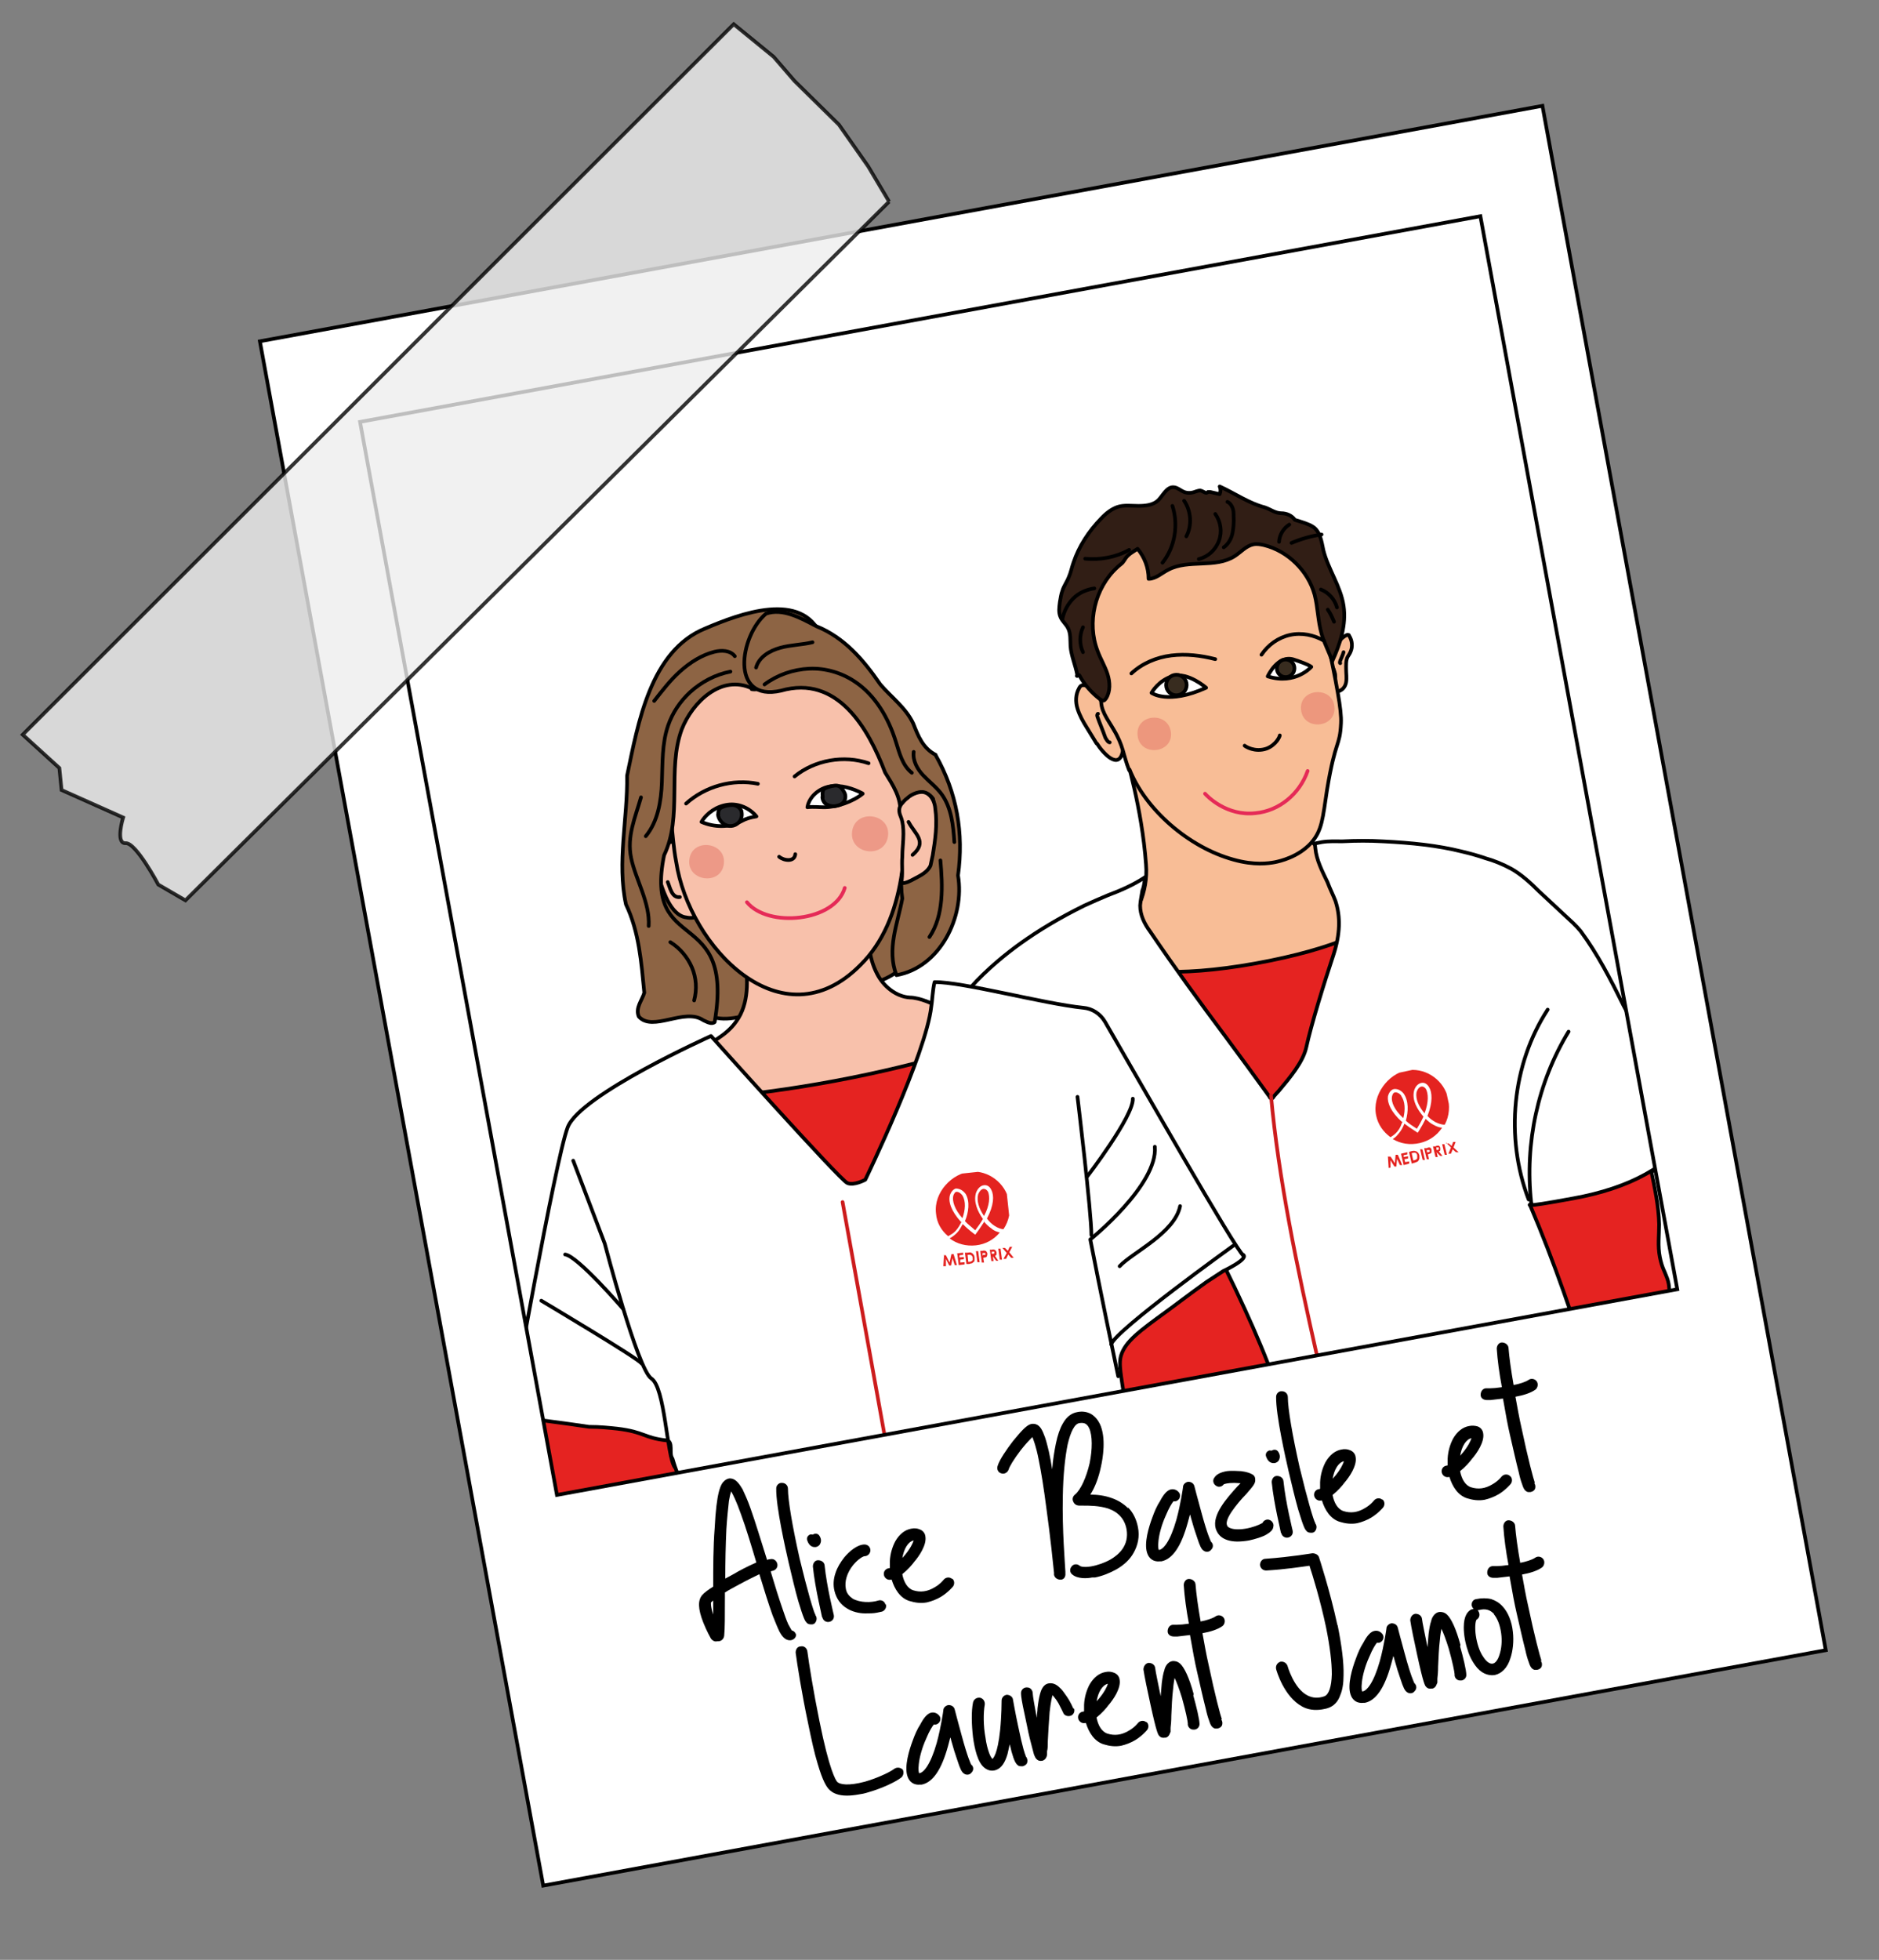 <?xml version="1.0" encoding="UTF-8"?>
<svg id="Calque_1" xmlns="http://www.w3.org/2000/svg" version="1.1" xmlns:xlink="http://www.w3.org/1999/xlink" viewBox="0 0 512.7 534.6">
  <rect x="0" y="0" width="512.7" height="534.6" fill="#808080" stroke="none"/>
  <!-- Generator: Adobe Illustrator 29.3.1, SVG Export Plug-In . SVG Version: 2.1.0 Build 151)  -->
  <defs>
    <style>
      .st0 {
        stroke: #e52a57;
      }

      .st0, .st1, .st2, .st3, .st4 {
        fill: none;
      }

      .st0, .st5, .st6, .st7, .st8, .st9, .st10, .st3, .st11, .st4, .st12, .st13 {
        stroke-linecap: round;
        stroke-linejoin: round;
      }

      .st1, .st5, .st6, .st7, .st8, .st9, .st10, .st14, .st3, .st11, .st12, .st13, .st15 {
        stroke: #000;
      }

      .st1, .st15 {
        stroke-miterlimit: 10;
      }

      .st16 {
        fill: #e27364;
        opacity: .5;
      }

      .st16, .st14, .st17 {
        isolation: isolate;
      }

      .st18 {
        clip-path: url(#clippath-4);
      }

      .st5 {
        fill: #382c1f;
      }

      .st6 {
        fill: #e52321;
      }

      .st7 {
        fill: #2a2a2d;
      }

      .st8 {
        fill: #e20d1b;
      }

      .st9 {
        fill: #8d6444;
      }

      .st10, .st15 {
        fill: #fff;
      }

      .st14 {
        fill: #ededed;
        opacity: .8;
        stroke-miterlimit: 10;
      }

      .st19 {
        clip-path: url(#clippath-1);
      }

      .st20 {
        clip-path: url(#clippath-3);
      }

      .st11 {
        fill: #f8c1ab;
      }

      .st4 {
        stroke: #cc1c1d;
      }

      .st12 {
        fill: #f8bd96;
      }

      .st21 {
        fill: #e42320;
      }

      .st13 {
        fill: #311e15;
      }

      .st22 {
        clip-path: url(#clippath-2);
      }

      .st23 {
        clip-path: url(#clippath);
      }
    </style>
    <clipPath id="clippath">
      <rect class="st2" x="122.6" y="84.5" width="310.8" height="297.6" transform="translate(-37.6 54.1) rotate(-10.4)"/>
    </clipPath>
    <clipPath id="clippath-1">
      <rect class="st2" x="375.8" y="291.9" width="20.2" height="26.3" transform="translate(-55.4 87.8) rotate(-12.1)"/>
    </clipPath>
    <clipPath id="clippath-2">
      <rect class="st2" x="375.8" y="291.9" width="20.2" height="26.3" transform="translate(-55.4 87.8) rotate(-12.1)"/>
    </clipPath>
    <clipPath id="clippath-3">
      <rect class="st2" x="255.5" y="319.6" width="20.2" height="26.3" transform="translate(-34.1 30.4) rotate(-6.1)"/>
    </clipPath>
    <clipPath id="clippath-4">
      <rect class="st2" x="255.5" y="319.6" width="20.2" height="26.3" transform="translate(-34.1 30.4) rotate(-6.1)"/>
    </clipPath>
  </defs>
  <g>
    <rect class="st15" x="106.7" y="57.4" width="355.8" height="428.3" transform="translate(-44.4 55.9) rotate(-10.4)"/>
    <g class="st23">
      <g>
        <path class="st9" d="M206.1,276.2c9.2-2.2,18.3-4.5,27.5-6.7,4.4-1.1,9-2.3,12.3-5.4,2.6-2.5,4.1-6,5.4-9.4,2.1-5.4,4-11,4.1-16.7.2-6.6-2-13.1-5.4-18.7-3.4-5.6-8-10.5-13.1-14.7-4.7-4-10-7.7-16.1-8.6-9.2-1.3-18.1,4.1-25,10.4-7.6,6.9-14,15.4-17.3,25.1-3.3,9.7-3.2,20.8,1.5,30,2.8,5.4,7,9.8,11.3,14,4.1,3.9,9.8,2.1,14.8.9Z"/>
        <g id="Paul">
          <g>
            <g>
              <path class="st12" d="M354,204.3s-1.3,19.1,4,25.3c5.2,6.2,24.8,9.8,24.8,9.8,0,0,6.6,12.5,1.5,21.7-5,9.2-43.7,44.9-57.4,26.2-13.7-18.6-28.5-25.4-28.5-25.4,0,0,15.6-10.7,14.3-26.1-1.1-15.4-5.6-30-5.6-30l46.9-1.6h0Z"/>
              <g>
                <path class="st6" d="M450.5,319.1c1,4.9,2.1,9.9,2.2,14.9,0,3-.4,5.9.2,8.9s1.3,3.8,2,5.8c.7,1.9.8,4.3,0,5.8-.3.6-.9,1.2-1.1,2.1-.6,2.2,1.2,4.3,2.7,6.1,2,2.4,3.5,5.6,3.2,8.7-.4,3-2.5,5.6-1.4,8.4.3,1.1,1.1,2.2.9,3-.3,1-1.2,1.1-1.8,1.5-1.2.8-1.6,2.8-1.5,4.7.3,1.9,1.1,3.4,1.9,5.2.2.5.6,1.3.5,2,0,1-.7,1.7-1.1,2.6-.9,1.5-1,3.4-1.1,5.3-.8,11.1-3,21.9-6.7,31.6-4.9-31.1-46.3-73.8-50.3-105.1-.5-4.3,17.9-4.4,18.9-8.3.6-2.3,7.8.6,9.1-1.2,5-7.5,12.5-7.5,24-1.7l-.4-.3h-.1s0,0,0,0Z"/>
                <path class="st8" d="M255.6,359.1c1.6,4.8,3.2,9.6,5.9,14,1.5,2.5,3.4,4.9,4.4,7.7.7,1.9.7,3.9,1.3,5.9.4,2,1.4,3.9,3,5,.6.4,1.5.6,1.9,1.2,1.6,1.4,1,4.3.8,6.6-.5,3-.1,6.7,1.7,9.2,1.9,2.3,4.9,3.6,5.5,6.6.2,1.1,0,2.4.9,3,.7.6,1.5.3,2.2.3,1.5,0,2.9,1.5,3.7,3.3.7,1.6.9,3.5,1,5.4l.4,2c.6.9,1.6,1.1,2.3,1.5,1.5.7,2.6,2.5,3.7,4,6.4,9.3,13.8,17.2,21.9,23.7-11.7-29.3,2-87.2-10.6-116-1.8-4.1-17.6,5.4-20.5,2.5-1.8-1.7-6.4,4.5-8.4,3.6-8-3.9-14.6,0-21.4,10.7h.7c0-.2,0-.1,0-.1h-.1Z"/>
                <path class="st6" d="M292,255.4s6,15.4,50.6,7.4c44.6-8.1,42.1-22.7,42.1-22.7l-32,92.3-60.6-76.9h0Z"/>
                <path class="st10" d="M390.2,527c-18,3.3-36.1,3.6-53.8,1.3-6.9-.9-14.7-2.6-19.5-8-1.8-4.9-3.3-10.2-4.7-15.7-5.3-21.7-6.9-44.1-8.3-66.1l-.3-4.6c-.8-12-1.6-23.6-3.2-35.5l-.5-3c-1.1-10.3-2.7-22-6.7-31.4,0-.1,0-.3-.4-.4h-.5c-1.7,1.4-4.2,2.4-7.6,3h0c-3.5.6-7.3.8-10.4.9-6.5.3-12.8-.5-18.8-2.1-.6-.2-1.2-.3-1.6-.7l-.3-1.5-1.2-15.9c-.4-4.6-.8-9.4-.8-14,0-8.2.9-16.6,1.7-23.3.4-3.5.7-6.9.9-10.4.2-4.2.7-8.7,1.2-12.8,2-12.6,15.3-23.9,23.1-29.5,4.9-3.5,10.5-6.9,17.4-10.3,2-.9,4.2-1.9,6.4-2.8,3.5-1.3,7.1-2.9,10.1-4.9-.1,1.2-.2,2.4-.7,3.6-.2,1.4-.5,2.6-.6,4.1,0,2.6,1.1,4.9,2.8,7.2,6.5,9.6,13.5,19.2,20.3,28.3,4,5.4,8.2,11.1,12.3,16.8,0,.1,0,.3.5.2h.3c.4-.7,1.1-1.3,1.6-1.9,3.2-3.8,6.6-7.9,7.5-11.8,1.4-6.4,4.9-17.7,7.4-25.2,1.9-5.8,2-10.5.6-14.8-.6-1.6-1.5-3.3-2.2-5.2-1.4-2.9-3-6-3.3-9.2-.2-1.3,0-1.4.3-1.4l1.5-.3c1.9-.3,3.7-.2,5.6-.2,3.9-.2,7.4-.2,11,0,7.9.4,14.9,1.1,21.7,2.8,2.1.5,4.3,1.1,6.3,1.8,2.2.6,4.7,1.6,7.1,2.9,2.8,1.6,5.3,3.9,7.5,6.1l7.2,6.7c1.4,1.3,2.9,2.6,4.2,4.2,4.6,6.2,8.2,13.2,11.7,20.3,1.4,2.5,2.5,5.1,3.9,7.5l1.4,2.7c4.2,8.2,8.7,16.5,13.2,24.6-5.8,8.9-16.7,15-32.3,17.8-15.6,2.9-11.3,1.5-11.3,1.5-.1,0-.5.5-.3.6,12.7,29.8,22.7,65.7,31.5,97.2l1.3,4.5c2.6,9.1,5,18.4,7.3,27.5,3,11.8,6.2,24.1,7,36.5-21.1,16.5-46.6,27.7-74.1,32.7h.3c0-.2-.7-.2-.7-.2Z"/>
                <path class="st3" d="M279.2,306.7c1.5,8.2,10,12.9,14.4,19.9,4.1,6.5,4.5,14.8,4.8,22.6"/>
                <path class="st3" d="M291.3,316.5c4.2,4.2,7.4,9.3,9.1,15.1,1.7,5.8,1.6,12.1-1.1,17.4"/>
                <path class="st3" d="M422.3,275.4c-9.7,14.9-11.7,34.8-5.2,51.8"/>
                <path class="st3" d="M428,281.4c-8.4,13.8-12,30.4-10.2,46.7"/>
                <path class="st4" d="M346.8,298.8c4.1,45.4,20.3,97.2,27.6,142.1,3.2,20.2,5.3,40.5,11.1,60,2.6,8.5,5.8,16.6,6.9,25.3"/>
              </g>
            </g>
            <g id="logo">
              <g class="st19">
                <g class="st22">
                  <g>
                    <path class="st21" d="M389.1,297.1c-.3-.5-.8-.8-1.3-.7s-1,.6-1.3,1.6c-.3,1.9.7,3.9,2.2,5.7,1.2-3.2,1-5.4.4-6.6"/>
                    <path class="st21" d="M382.4,298.9c-.6-.7-1.2-1-1.8-.9h0c-.4,0-.7.6-.8,1.2-.2,1.4.6,3.5,3.1,5.8.6-2.3.5-4.6-.6-6.1"/>
                    <g class="st17">
                      <g class="st17">
                        <g class="st17">
                          <path class="st21" d="M378.8,315.5h.6c0-.1,1.2,1.8,1.2,1.8l.2-2.3h.6c0-.1,1.2,2.8,1.2,2.8h-.6c0,.1-.8-1.7-.8-1.7l-.2,2.1h-.5c0,.1-1.1-1.7-1.1-1.7v2c.1,0-.5.1-.5.1l-.2-3.2Z"/>
                          <path class="st21" d="M382.3,314.7l1.7-.4v.6c.1,0-1,.2-1,.2v.5c.1,0,1.2-.2,1.2-.2v.6c.1,0-1,.2-1,.2l.2.8,1.1-.2v.6c.1,0-1.5.4-1.5.4l-.7-3Z"/>
                          <path class="st21" d="M384.5,314.2l.7-.2c.4-.1.8-.1,1,0,.2,0,.5.2.7.4.2.2.3.5.4.8,0,.2,0,.5,0,.7,0,.2-.1.4-.2.6-.1.2-.2.3-.4.4-.1,0-.4.2-.8.3l-.7.2-.7-3ZM385.2,314.6l.4,1.9h.3c.3-.1.5-.2.6-.3.1,0,.2-.2.2-.4,0-.2,0-.3,0-.6,0-.3-.2-.6-.4-.7-.2-.1-.5-.1-.8,0h-.2Z"/>
                          <path class="st21" d="M387.5,313.5h.6c0-.1.7,2.9.7,2.9h-.6c0,.1-.7-2.9-.7-2.9Z"/>
                          <path class="st21" d="M388.7,313.2h.6c.3-.2.6-.2.7-.2.2,0,.3.1.4.2.1.1.2.3.2.5,0,.2,0,.4,0,.6,0,.2-.2.3-.4.4-.1,0-.3.1-.6.2l.3,1.3h-.6c0,.1-.7-2.9-.7-2.9ZM389.5,314.3h.2c.1,0,.2-.1.3-.1,0,0,0,0,.1-.1,0,0,0-.1,0-.2,0-.1,0-.2-.2-.2,0,0-.2,0-.4,0h-.2s.1.7.1.7Z"/>
                          <path class="st21" d="M391.1,312.7h.6c.3-.2.6-.2.7-.2.2,0,.3.1.4.2.1.1.2.3.2.5,0,.2,0,.4,0,.5,0,.2-.2.3-.4.4l1,1.2h-.6c0,.1-1-1-1-1h0s.3,1.3.3,1.3h-.6c0,.1-.7-2.9-.7-2.9ZM392,313.7h.2c.2,0,.3-.1.4-.2,0,0,0-.2,0-.3,0,0,0-.1,0-.2,0,0,0,0-.2,0,0,0-.2,0-.3,0h-.2s.1.7.1.7Z"/>
                          <path class="st21" d="M393.5,312.1h.6c0-.1.7,2.9.7,2.9h-.6c0,.1-.7-2.9-.7-2.9Z"/>
                          <path class="st21" d="M394.5,311.9h.7c0-.1.9.7.9.7l.4-1.1h.7c0-.1-.6,1.5-.6,1.5l1.4,1.3h-.7c0,.1-.9-.8-.9-.8l-.5,1.2h-.7c0,.1.7-1.7.7-1.7l-1.3-1.3Z"/>
                        </g>
                      </g>
                    </g>
                    <path class="st21" d="M389,305.2c-.5,1-1.1,2.1-1.9,3.4l-.3.4-.4-.3c-1.3-.8-2.3-1.5-3.2-2.2-.4,1-.8,1.8-1.4,2.5-.6.8-1.2,1.4-1.8,1.7,2.2,1.3,4.7,1.7,7.4,1.1,2.6-.6,4.7-2.1,6.1-4.2-.7,0-1.5-.3-2.4-.8-.8-.4-1.5-1-2.2-1.7"/>
                    <path class="st21" d="M382.5,306c-3-2.7-4-5.2-3.8-6.9.2-.9.7-1.7,1.5-2,.9-.2,2,.2,2.8,1.2h0c1.4,2,1.3,4.9.6,7.4.8.8,1.8,1.4,3,2.2.7-1.1,1.3-2.2,1.8-3.3-1.7-2-3.1-4.4-2.6-6.9h0c.3-1.3,1.1-2.1,2-2.3s1.6.3,2.1,1.1c.9,1.4,1.1,4.1-.4,7.9.7.8,1.5,1.3,2.2,1.7,1,.5,1.9.7,2.5.7,1.3-2.4,1.5-5.2.7-8-1.5-4.7-6.4-7.7-11.2-6.8-4.8.9-9.4,6.6-8.2,12.3.5,2.5,2,4.5,3.9,5.9.5-.3,1.3-.8,2-1.7s.9-1.6,1.3-2.6"/>
                  </g>
                </g>
              </g>
            </g>
          </g>
        </g>
        <g>
          <path class="st6" d="M141.7,422.3c-5.1,33.4-8,.4-3.2,7.7,1.2,1.7,26.5-7.6,28.4-7.5.9,0,1.6-.3,2.5-.8,4.1-1.8,8-3.7,11.7-6.2.8-.5,1.5-1,1.8-1.8.4-.8,10.5-.8,10.4-1.7-1-8.4.5-9-6.1-14.3s11.8-65.3,7.9-65.1c-2.1,0-44,4.1-48.2,14.9l.3,5.3-5.9,33.5.6,35.9h-.1Z"/>
          <path class="st6" d="M319.5,317.7c16.4,29.4,33,64.7,31,73.2-.5,2-27.5,2.2-29.3,3-.9.3-1.6.3-2.6.1-4.5-.2-8.9-.8-13.1-1.7-.9-.2-1.8-.4-2.3-1-.7-.6-1-1.5-1.1-2.4-2.1-8.2-5.1-9.8-.8-17.1,1.5-2.8-41.7-51-37.9-52.1,2-.7,48.6-10.5,56.2-2h-.1s0,0,0,0Z"/>
          <g>
            <path class="st11" d="M195.1,319.2c1,.5,2.1,1,3.2,1.2,8,2.8,16.8,2.4,24.9.2,8.9-2.3,17.2-6.4,24.4-12.3,2.6-2.1,4.9-4.4,6.6-7.2,1.9-3.1,2.7-6.7,3.4-10.3,1-5.4,1.9-11.5-.9-16.3-.4-.6.9,1.1.1.7-1.8-1.4-6.1-3.1-8.5-3.1-3.8-.2-7.3-3.1-9-6.5-2.5-4.8-2.3-9.6-2.7-14.7-.6-4.9-1.3-9.5-1.7-14.3-5.8,5.8-13.4,9.6-21.4,10.3-2.6.1-9.5-.9-11.3,1.6s.8,9.9,1.1,12.8c.8,6,1.1,12.5-2.4,17.3-2.7,3.9-7.2,6-11.5,8.4s-8.2,5.7-9.1,10.4c-.3,2,0,4,.5,5.9,2,7.1,7.5,12.7,14.2,15.8h0q0,0,0,0h0Z"/>
            <path class="st6" d="M275.6,282.6c6,17.8,8.2,37.1,6.2,55.8-.4,4.2-1.3,8.5-3.7,12s-7,6.3-11.2,8.1c-14.9,6.5-31.3,9-47.6,8.6-9.1-.3-18.4-1.6-26.5-6-13.7-7.3-21.8-22.4-25.2-37.7-1.4-6.7-3.7-20.2,4.7-22.7,8.4-2.6,10.5-.3,14.7-.7,6.2-.3,12.2-.9,18.4-1.7,23.8-2.9,47.6-8.2,70.2-16h0v.2s0,0,0,0Z"/>
          </g>
          <g>
            <path class="st10" d="M339.1,342.2c2,1.1-5.3,4.5-5.3,4.5l-4.6,3c-4.9,3.5-8.5,6.3-11,8.1-7.3,5.3-11.1,8.1-12.3,11.9-.4,1.4-.5,2.7.3,7.7,1.6,11,3.3,17,3.3,17,5.9,19.3,12.4,42.8,12.5,43.2l4.1,1.9-1.1,6.8s16.2,41,14.9,42.7-.8,12.3.2,13.7c1.2,1.5-2.2,2.1-4.6,3.1s2.8-17.3-3.1-35c0,0,4.1,30.8,2.3,39-2,8.1-13.6,8.4-13.6,8.4l-48.3,6.4s-8.2-34.7-9.1-34.8c-.9-.2,3.4,33.3,3.4,33.3,0,0-31.3,25.5-65.7,17.1l-1.8-2.4s-5.9,2-6.3-8.6c0,0,3-4.6-.7-11.7-3.6-7.1-2.5-5-2.5-5,0,0-.9,12.9,1.2,14.6,2.1,2,4.2,11.9-3.5,1.5,0,0-1.9-24.9-.8-27.4.8-1.8-.7-9.5-1.8-19.5-1.1-10.1-2.6-18.9-3.8-25.7.4-.6,1-1.8,1.6-3,.2-.5.5-1.1.8-1.8,3.1-8,3.9-27.7,3.9-27.7.8-22.7-.7,0-.7-16.5.3-1-1.5-2.1-3.5-9.1-1.1-1.3.4-4.8-1.7-5-6.2-.7-5.9-2.3-13.4-3.2-2-.2-4.5-.5-7.7-.5-7.2-1.1-14.4-1.9-21.5-3,0,0,12.3-69.8,15.7-78.7,3.4-8.9,39.1-24.9,39.1-24.9,0,0,35.2,39.3,37.2,40.1,1.8.8,4.9-.9,4.9-.9,0,0,16.6-34.3,18-47.2.2-.9.4-4.8.9-6.7,7.6-.1,29.8,5.9,40.6,7,2.4.2,4.6,1.6,5.9,3.8,8,13.8,36,62.9,37.8,63.8h-.1Z"/>
            <path class="st3" d="M156.4,316.6l8.6,22.6s9,34.4,12.7,36.8c3.8,2.4,4.2,21,6.4,24.2"/>
            <path class="st3" d="M294,299.2s3.8,31.4,3.8,37.7"/>
            <path class="st3" d="M296.6,321s12.7-16.5,12.5-21.3"/>
            <path class="st3" d="M315.1,312.8c.9,10.4-17.6,25.3-17.6,25.3,0,0,3,15.6,7.6,37.3"/>
            <path class="st3" d="M305.5,345.4c3.4-3.7,15-9,16.5-16.4"/>
            <path class="st3" d="M336.5,339.8s-32.3,23.2-33.3,26.9"/>
            <path class="st3" d="M170,357s-12.4-14.4-15.8-14.8"/>
            <path class="st3" d="M147.7,354.8s26.9,16,27.3,17.1"/>
            <line class="st4" x1="229.9" y1="327.9" x2="259.9" y2="494.4"/>
          </g>
        </g>
        <g>
          <path class="st11" d="M186.9,250.2c-3.7-.8-5.7-6.4-6.7-9.5s-1.8-9.1,2.7-11c.2,0,.4-.2.7,0,.6.2.6.8.7,1.4.2.9.6,1.6,1.1,2.2,1.3,2.2,2.1,4.6,2.8,7,.5,2.1.8,4,1.6,5.9,1.5,2.9.7,4.8-2.8,4Z"/>
          <path class="st3" d="M185.5,244.7c-2.2.3-2.7-2.7-3.3-4.1"/>
          <path class="st11" d="M184.5,235.1c3.5,23.1,28.8,49.9,50.3,28.1,12.5-12.3,13.1-33.8,11.6-50.3-3.6-8.2-6.1-17.5-10.8-25.1-8.5-10.2-24.5-13.3-37.1-11.3-6.7,2.6-10.8,9.2-15.2,14.6-5.5,6-6.9,13.8-3.2,21.2,3.6,7.2,2.9,15.1,4.4,22.8Z"/>
          <path class="st9" d="M205.2,187.8c-8.3-4-16.3,3.7-19.2,11.2-4,11,.3,23.7-4.8,34.3-5.6,27.6,19.3,13.4,13.8,45.5-.8.7-2,0-3.1-.5-5.1-3.5-13.8,3.3-17.6-1-1-2.4.9-4.4,1.5-6.5-.8-8.2-1.4-16.6-5-24.1-2.5-11.5.5-23.5.3-35.1,3-14.2,6.3-34.1,21.4-40.2,9.4-4,26.4-10.4,31.6,2.1-1.5,3.7-7.5,3.6-10.1,6.7-2.7,2.2-4.4,8.6-8.9,7.8Z"/>
          <path class="st9" d="M255.3,206c5.8,10.2,7.7,21.3,6.1,32.8,1.9,11.3-4.9,25.1-16.8,27.2-2.7-7.1.3-13.9,1.6-20.9-.6-4.2-.5-10.4,2.9-11.3,4-2.2,6.5-11.7,5.5-15.9-2.8-4.1-8.8-.2-9,3.9.4-4.1-2-7.7-4.1-11.1-4.6-12.1-13-26.7-28.4-22.3-14,3.2-11.3-14.9-4.1-21,4.6-1.6,9.5,1.2,13.7,3.4,7.7,3.1,12.9,9.2,17.5,15.9,3.1,3.6,7,6.4,9,10.7,1.3,3.3,2.6,6.7,6.1,8.5Z"/>
          <path class="st11" d="M245.9,219.4c.5-.6,1.1-1.3,1.7-1.7.6-.6,1.5-1.1,2.4-1.4.9-.3,1.9-.4,2.7,0,1.6.7,2.4,2.7,2.5,4.3.6,4.2,0,8.5-.7,12.7-.2,1-.4,1.9-.6,2.8-.8,1.8-2.7,2.7-4.4,3.6-1.1.6-2.4,1.3-3.6,1.2.5-2.4.1-4.8.3-7.2,0-2,.3-4.2.3-6.2,0-1.5-.1-3-.6-4.4-.5-1.2-.9-2.4,0-3.7Z"/>
          <path class="st11" d="M247.9,224.2c1.7,3.3,5.3,5.4,1.1,9"/>
          <path class="st3" d="M256.6,234.7c.6,6.8,1,15-3,20.9"/>
          <path class="st0" d="M203.8,246.1c5.8,7.1,24,5.3,26.7-3.9"/>
          <path class="st3" d="M212.6,233.7c1.3,1.1,4.2,1.5,4.4-.7"/>
          <path class="st2" d="M180.4,208.2c.2,14.9,3.5,30.3,9.6,43.9,50.7,53.1,74.4-25.5,41.7-64.9-18.1-10.8-50-3.7-51.3,21Z"/>
          <path class="st16" d="M188.1,234.4c-.8,6,8.6,7.3,9.4,1.3s-8.6-7.3-9.4-1.3Z"/>
          <path class="st16" d="M232.5,226.8c-.8,6.3,8.9,7.6,9.8,1.3.8-6.3-8.9-7.6-9.8-1.3Z"/>
          <path class="st10" d="M235.3,216.4c-2.7-1.4-5.8-2.3-8.7-1.9s-5.8,2.7-6.3,5.7c1.6-.2,3.1,0,4.6,0,3.4,0,7.8-1.5,10.5-3.7h0Z"/>
          <path class="st10" d="M191.4,224.2c1.5-2.5,4.2-4.3,7.2-4.7s6,1,7.8,3.2c-1.8.3-2.8.6-4.1,1.3-3.2,1.8-7.5,1.7-10.9.2Z"/>
          <path class="st7" d="M224.4,217.4c0,.7.4,1.6,1.1,2,.7.4,1.6.6,2.3.5s1.6-.3,2.2-.9c.7-.7.9-1.9.4-2.8s-1.1-1.8-2-1.9c-.9-.1-2.3.3-3.2.7s-.8,1.6-.7,2.5h-.1Z"/>
          <path class="st7" d="M195.9,222.2c.2,1.5,1.4,2.9,3,3.1s3.1-.9,3.4-2.3c.2-.6.1-1.3,0-1.8-.4-.9-1.4-1.6-2.5-1.6-1,0-1.9.2-2.8.6s-1.1,1.2-1,2Z"/>
          <path class="st3" d="M216.8,211.8c5.5-4.5,13.5-5.9,20.2-3.6"/>
          <path class="st3" d="M206.8,213.8c-6.9-1.4-14.4.7-19.6,5.4"/>
          <path class="st3" d="M208.6,186.7c3.5-2.6,7.8-4.1,12.2-4.3s8.8,1.1,12.4,3.5c5.6,3.7,9.2,9.9,11.2,16.3,1,3.1,1.8,6.6,4.4,8.6"/>
          <path class="st3" d="M206.3,182.1c.8-2.9,3.7-4.6,6.6-5.4s5.9-.8,8.8-1.5"/>
          <path class="st3" d="M182.9,257c2.6,1.6,4.7,4.1,5.9,6.9s1.4,6,.6,9"/>
          <path class="st3" d="M199.3,183.2c-4.1.8-7.9,2.8-11,5.6-2.7,2.5-4.8,5.6-6,9.1-1.7,4.9-1.5,10.3-1.7,15.5s-1.1,10.7-4.4,14.7"/>
          <path class="st3" d="M200.5,179c-1.2-1.6-3.6-1.7-5.6-1.2-3.5.9-6.6,2.9-9.3,5.3s-4.9,5.3-7.1,8.1"/>
          <path class="st3" d="M174.9,217.5c-1.6,5.6-3.9,10.6-2.7,16.5s5.2,12.2,4.8,18.6"/>
          <path class="st3" d="M249.3,205.1c-.3,2.4,1,4.7,2.6,6.4s3.6,3.2,5,5.1c2.7,3.7,3.2,8.5,3.5,13.1"/>
        </g>
        <g>
          <g>
            <path class="st12" d="M365.6,174.7c.5-.6,1.1-1.1,1.9-1.5.1,0,.2-.1.4,0,.1,0,.2,0,.2.2.9,1.3,1,3.1.4,4.4-.2.5-.5.9-.8,1.4-.5,1-.4,2.3-.4,3.4,0,1.1.2,2.3,0,3.5s-1,2.2-2.2,2.5c-1.1-1.1-.6-3.1-.8-4.7-.2-1-.6-1.9-1.1-2.7"/>
            <path class="st12" d="M299.2,202.8c-.9-1.5-1.8-2.9-2.7-4.4-1-1.6-1.9-3.2-2.5-5.1-.6-1.9-.5-3.9.4-5.5.2-.4.4-.7.7-.8.7-.3,1.5.1,2.1.5.8.5,1.8,1.1,2.3,1.8s.8,1.6,1.2,2.5c1.6,3.9,6.7,8.3,5.7,12.9-1,5.8-5.6.5-7.1-1.9Z"/>
            <path class="st12" d="M308.2,209.9c4.3,10.8,16,21.2,28.4,24.6,5.7,1.6,9.5,1,11.2.7,1.5-.3,6.3-1.4,9.8-5.1,3.2-3.5,3.3-6.9,4.5-14.7,2.3-13.9,3.5-11.6,3.8-18.1.2-3.7-1.2-10.6-4.1-24.6-1.2-5.6-2.1-9.8-4.4-15.1-2.2-5.3-3.7-8.5-7-10.9-1.7-1.2-3.4-1.9-15-2.7-14.5-1.2-18.7-.5-20.7-.3-5.4.8-8.2,1.3-11.2,3.3-6.1,4.1-7.7,11-8.4,14.6-1,4.3-2,9,.1,13.6,2.4,5.1,7.3,7.2,6.7,11.3-.2,1.7-1.1,1.8-1.4,3.8-.4,3.4,1.7,5.8,3.3,8.6,2.8,4.6,2.6,6.9,4.3,11.2Z"/>
            <path class="st3" d="M339.6,203.4c.2.2,2.8,1.9,6,.8,2.6-1,3.6-3.3,3.6-3.6"/>
            <path class="st0" d="M328.8,216.5c.6.7,5.9,6.2,13.8,5.3,6.4-.6,12-5.2,14.2-11.5"/>
            <path class="st13" d="M294.5,184.2c1.4,2.6,3.4,4.8,5.6,6.5.4.2.7.5,1,.4.3,0,.5-.4.7-.6,1.2-1.9,1.1-4.4.4-6.6s-1.9-4.1-2.7-6.3c-3-7.7-.8-17.2,5.3-22.8.5-.5,1.1-.9,1.5-1.3.3-.4.6-.8.9-1.3.8-1.1,2-1.7,3.2-2.5,1.9,2.3,3,5.1,3,8.2,2,0,3.6-1.6,5.4-2.5,5.5-2.9,12.8-.3,18.1-3.7,1.7-1.1,3.1-2.8,5.1-3.2,1-.2,2,0,2.9.2,6.5,1.6,12,7,13.8,13.5.9,3.5.9,7.2,1.9,10.7.7,2.5,2.1,5,2.9,7.5,2.2-4.8,3.9-10,3.1-15.2-.8-5.3-4.2-9.9-5.5-15.1-.5-2.3-.8-4.9-2.7-6.3-.7-.5-1.5-.8-2.3-1.1-.9-.3-1.8-.6-2.8-.9-.8-1.2-2.3-1.8-3.7-1.8-1.6,0-3-1.1-4.5-1.6-4.3-1.1-8.1-3.8-12.3-5.7.3.7.3,1.4,0,2.1-.9-.2-1.7-.4-2.6-.6-.1,0-.3,0-.6,0-.1.1-.2.2-.3.2-.1.1-.3,0-.4,0-.5-.2-.9-.5-1.4-.6-.5,0-.9.2-1.3.3-1,.4-2.1.5-3.1.1s-1.9-1.3-3-1.3c-1.8,0-2.8,2.3-4.1,3.6-1.4,1.3-3.5,1.5-5.4,1.5-1.9,0-3.9-.3-5.7.3-1.7.6-3.2,1.8-4.5,3.2-3.3,3.4-6,7.5-7.5,12-.5,1.4-.7,2.7-1.3,4-.5,1.3-1.3,2.3-1.7,3.6-.4,1-.5,2.1-.7,3.1-.2,1.5-.4,2.9.2,4.2.5,1.1,1.5,1.9,2,2.9.8,1.5.6,3.3.7,5,.2,2.6,1.3,5,1.8,7.6,0,.1,0,.3,0,.5-.3,0,.3-.4.4-.3Z"/>
            <path class="st3" d="M365.7,180.9c-.2,0-.1-.4,0-.7.3-.8.7-1.5.9-2.3"/>
            <path class="st3" d="M299.6,194.7c-.2,0-.3.5-.2.7.7,2,1.5,3.8,2.2,5.8.3.5.7,1.3,1.2,1.3"/>
            <path class="st16" d="M310.4,200.6c.6,5.9,9.7,5,9.1-.8-.7-5.9-9.7-5.1-9.1.8Z"/>
            <path class="st16" d="M355,193.6c.6,5.9,9.7,5,9.1-.8-.5-5.8-9.7-5.1-9.1.8Z"/>
            <path class="st3" d="M317.2,153.5c3.4-4.3,4.4-10.3,2.7-15.5"/>
            <path class="st3" d="M323.1,136.6c1.9,2.8,2.2,6.7.6,9.7"/>
            <path class="st3" d="M327.1,152.5c2.5-.6,4.6-2.5,5.5-5,.9-2.4.5-5.2-1-7.3"/>
            <path class="st3" d="M349,147.8c.1-1.9,1.2-3.7,2.8-4.7"/>
            <path class="st3" d="M352.4,148.1c2.6-1.1,5.4-1.9,8.2-2.3"/>
            <path class="st3" d="M308.1,150c-3.6,2-7.9,2.8-12,2.4"/>
            <path class="st3" d="M298.6,160.5c-2.1.3-4.2,1.2-5.7,2.7s-2.6,3.5-3,5.6"/>
            <path class="st3" d="M295.5,171.1c-1,2.1-1,4.7,0,6.8"/>
            <path class="st3" d="M333.9,149.3c1.3-.9,2.1-2.4,2.4-3.9s.4-3.1.3-4.7c0-.7,0-1.5-.3-2.2s-.7-1.3-1.4-1.6"/>
            <path class="st3" d="M360.4,160.8c2.1.8,3.8,2.7,4.4,4.9"/>
            <path class="st3" d="M362.3,166.3c.7,1,1.2,2.1,1.7,3.3"/>
          </g>
          <path class="st10" d="M329.1,187.6s-4.9-4.3-9-3.2c-4,1.1-5.9,4.6-5.9,4.6,0,0,4.5,3.3,14.9-1.4Z"/>
          <path class="st10" d="M345.9,184.5s2.7-6,7.1-4.6c4.3,1.4,4.8,2,4.8,2,0,0-4.3,5-11.9,2.6Z"/>
          <circle class="st5" cx="350.8" cy="182.3" r="2.4"/>
          <circle class="st5" cx="320.9" cy="187.1" r="2.8" transform="translate(-32.2 71.8) rotate(-12.2)"/>
          <path class="st3" d="M344.2,178.6c1.8-2.7,4.6-4.7,7.8-5.4s6.5,0,9.3,1.6"/>
          <path class="st3" d="M331.6,179.8c-3.9-1-8-1.5-12-1s-7.9,2.1-10.9,4.9"/>
        </g>
        <g id="logo1" data-name="logo">
          <g class="st20">
            <g class="st18">
              <g>
                <path class="st21" d="M269.6,325.1c-.3-.5-.7-.8-1.2-.8s-1.1.5-1.5,1.5c-.5,1.8.3,4,1.6,5.9,1.6-3,1.6-5.3,1.1-6.6"/>
                <path class="st21" d="M262.7,326.2c-.5-.7-1.1-1.1-1.7-1.1h0c-.4,0-.7.5-.9,1.1-.3,1.4.3,3.6,2.5,6.1.8-2.2,1-4.6,0-6.2"/>
                <g class="st17">
                  <g class="st17">
                    <g class="st17">
                      <path class="st21" d="M257.5,342.4h.6c0,0,1,2,1,2l.5-2.3h.6c0,0,.9,3,.9,3h-.6c0,0-.6-1.9-.6-1.9l-.4,2h-.5c0,0-.9-1.8-.9-1.8v2c-.1,0-.7,0-.7,0l.2-3.2Z"/>
                      <path class="st21" d="M261.1,341.9l1.7-.2v.6c0,0-1,.1-1,.1v.6c0,0,1.2-.1,1.2-.1v.6c0,0-1,.1-1,.1v.8c0,0,1.2-.1,1.2-.1v.6c0,0-1.6.2-1.6.2l-.4-3.1Z"/>
                      <path class="st21" d="M263.3,341.7h.7c.5-.1.8-.1,1,0s.4.2.6.5c.2.2.3.5.3.9,0,.2,0,.5,0,.7,0,.2-.1.4-.3.5s-.3.3-.4.3c-.2,0-.4.1-.8.2h-.7c0,0-.4-3-.4-3ZM264,342.2l.2,2h.3c.3,0,.5-.1.6-.2.1,0,.2-.2.3-.3,0-.2,0-.3,0-.6,0-.3-.2-.6-.4-.7-.2-.1-.5-.2-.8-.1h-.2Z"/>
                      <path class="st21" d="M266.3,341.3h.6c0,0,.4,3,.4,3h-.6c0,0-.4-3-.4-3Z"/>
                      <path class="st21" d="M267.5,341.2h.6c.3-.1.6-.1.7,0,.2,0,.3.1.4.3.1.1.2.3.2.5,0,.2,0,.4-.1.6,0,.2-.2.3-.4.4-.1,0-.3,0-.6.1l.2,1.3h-.6c0,0-.4-3-.4-3ZM268.3,342.3h.2c.1,0,.2,0,.3,0,0,0,0,0,.1-.1,0,0,0-.1,0-.2,0-.1,0-.2-.2-.2,0,0-.2,0-.4,0h-.2s0,.7,0,.7Z"/>
                      <path class="st21" d="M270,340.9h.6c.3-.1.6-.1.7,0,.2,0,.3.1.4.3.1.1.2.3.2.5,0,.2,0,.4,0,.5,0,.1-.2.3-.4.4l.9,1.3h-.6c0,0-.9-1.2-.9-1.2h0s.2,1.3.2,1.3h-.6c0,0-.4-3-.4-3ZM270.7,342h.2c.2,0,.3,0,.4-.1,0,0,0-.1,0-.3,0,0,0-.1,0-.2,0,0,0,0-.2,0,0,0-.2,0-.3,0h-.2s0,.7,0,.7Z"/>
                      <path class="st21" d="M272.4,340.6h.6c0,0,.4,3,.4,3h-.6c0,0-.4-3-.4-3Z"/>
                      <path class="st21" d="M273.5,340.4h.7c0,0,.8.8.8.8l.5-1.1h.7c0,0-.8,1.5-.8,1.5l1.2,1.5h-.7c0,0-.8-.9-.8-.9l-.6,1.2h-.7c0,0,.9-1.6.9-1.6l-1.2-1.4Z"/>
                    </g>
                  </g>
                </g>
                <path class="st21" d="M268.6,333.2c-.6.9-1.3,2-2.2,3.2l-.3.4-.4-.3c-1.2-.9-2.1-1.7-3-2.6-.5.9-1,1.8-1.6,2.4-.7.7-1.4,1.2-2,1.5,2,1.5,4.5,2.2,7.2,1.9,2.7-.3,4.9-1.6,6.5-3.5-.7-.2-1.5-.4-2.3-1.1-.7-.5-1.4-1.1-2.1-2"/>
                <path class="st21" d="M262.2,333.3c-2.7-3-3.5-5.5-3-7.3.3-.9.9-1.6,1.6-1.8.9,0,1.9.4,2.7,1.5h0c1.2,2.1.8,5-.2,7.4.7.8,1.7,1.5,2.8,2.5.8-1.1,1.5-2,2.1-3.1-1.5-2.1-2.6-4.7-1.9-7.1h0c.5-1.3,1.3-2,2.2-2.1s1.6.4,2,1.3c.8,1.5.7,4.2-1.2,7.8.6.8,1.3,1.5,2.1,2,.9.6,1.9.9,2.4.9,1.5-2.2,2.1-5,1.5-7.8-1-4.8-5.6-8.3-10.5-7.9-4.9.4-10.1,5.6-9.4,11.4.2,2.6,1.5,4.7,3.3,6.2.5-.3,1.4-.7,2.1-1.5s1.1-1.5,1.6-2.5"/>
              </g>
            </g>
          </g>
        </g>
      </g>
    </g>
    <rect class="st1" x="122.6" y="84.5" width="310.8" height="297.6" transform="translate(-37.6 54.1) rotate(-10.4)"/>
  </g>
  <path class="st14" d="M242.6,55L50.6,245.6l-7.4-4.3s-6.1-11.5-8.9-11.3c-2.9.2-.7-7-.7-7l-16.8-7.5-.6-6-10-9.1L200.2,6.6l10.9,8.9,5.7,6.6,12.1,11.9,8,11.4,5.7,9.6Z"/>
  <g>
    <path d="M217.2,445.5c.2.9-.4,1.7-1.3,1.9-1.8.3-2.8-1.6-3.2-2.3-.5-1-1.1-2.5-1.9-4.5-1.1-3.1-2.3-6.9-3.6-11.2-1.6.8-3.5,1.7-5.5,2.8-1.5.8-2.8,1.5-3.9,2.2v1.5c0,4.8,0,8.5-.2,10.3-.1.9-.8,1.5-1.6,1.5h-.3c-.7.2-1.3-.2-1.7-.7,0,0-1.2-2.1-2.1-4.4-1.5-3.8-1.5-6.1-.3-7.5.5-.6,1.7-1.5,3-2.3,0-5.1,0-10.9.4-15.9.5-9.9,1.6-12.1,2.7-13,.6-.5,1.2-.7,1.8-.6,1.4.2,2.3,1.6,3.1,2.9.6,1.3,1.4,3,2.2,5.3,1.4,3.9,2.9,9,4.5,14,.3-.1.6-.2.9-.2.9-.2,1.7.4,1.9,1.3.2.9-.4,1.7-1.3,1.9-.1,0-.3,0-.5.2,1.1,3.7,2.2,7.2,3.2,10.1.6,1.8,1.1,3.2,1.6,4.3l.9,1.6c.6.2,1.1.6,1.2,1.3ZM194.7,436.5l-.7.6c0,0-.2.9.6,3.3v-3.9ZM206.4,426.3c-1.4-4.7-2.8-9.4-4.2-13.2-1.3-3.7-2.2-5.4-2.7-6.3-.2.6-.4,1.4-.6,2.6-.2,1.9-.5,4.5-.7,7.7-.2,4.2-.3,9-.3,13.5l2.4-1.3c1.3-.8,3.8-2.1,6.1-3.1Z"/>
    <path d="M222.5,440.6c.5.6.4,1.6-.2,2.2-.2.2-.5.3-.8.3-.5,0-1.1,0-1.5-.6-.3-.3-.7-.8-2.2-5.8-.8-2.8-1.7-6.6-2.6-10.4-.8-3.5-3.5-15.3-3.4-20.3,0-.8.7-1.6,1.6-1.5.9,0,1.6.7,1.6,1.6,0,3.1,1.2,10.2,3.2,19.1,2.1,8.7,3.8,14.5,4.3,15.3Z"/>
    <path d="M220.3,420.3c-.3-.7,0-1.4.7-1.7.2-.1.5,0,.8,0,.6-.4,1.3-.3,1.7.2.5.7.7,1.5.3,2.3-.2.5-.7.8-1.2.9-.1,0-.3,0-.4,0-.5,0-1.4-.3-1.9-1.7ZM224.3,441.1c0-.3-1.9-7.8-2.5-13.8,0-.8.5-1.7,1.4-1.7.9,0,1.7.5,1.8,1.4.6,5.9,2.5,13.4,2.5,13.5.2.9-.3,1.7-1.2,1.9h0c-.8.2-1.7-.3-1.9-1.2Z"/>
    <path d="M241.7,437.6c.3.8-.2,1.7-1,2-.4.1-.9.2-1.4.3-1,.2-2,.2-3.2.2-1.8,0-3.6-.5-4.9-1.3-1.9-1.1-3-2.8-3.5-4.8-.4-1.6-.3-3.3.3-5,.5-1.5,1.3-2.8,2.3-4.1,1.4-1.7,3.6-3.6,5.6-3.6.9,0,1.6.7,1.6,1.6,0,.8-.7,1.6-1.6,1.6-.3,0-1.6.6-3.1,2.4-1.7,2.1-2.4,4.5-2,6.5.2,1.2.9,2,1.9,2.7,2,1.1,5,1.1,6.9.5.9-.3,1.8.2,2,1.1Z"/>
    <path d="M259.8,430.6c.7.5.7,1.6.2,2.2,0,0-1.3,1.6-3.3,2.8-1.2.7-2.5,1.2-3.8,1.5-1.6.3-3.2.1-4.8-.4-2.5-.8-4-3.2-4.8-5.8h-.2c-.9.2-1.7-.4-1.9-1.2-.2-.9.3-1.7,1.2-1.9.1,0,.3,0,.4-.1,0-.6,0-1.2,0-1.8.1-2.1.7-4,1.5-5.5,1.1-1.9,2.6-3.1,4.3-3.4.9-.2,1.7-.1,2.4.2.8.3,1.4,1,1.5,1.9.4,2.3-1.7,5.4-3.1,7-.5.7-1.7,2.1-3.2,3.3.4,2.1,1.4,3.9,3,4.4,1.9.6,3.8.4,5.8-.8,1.6-.9,2.5-2.1,2.5-2.1.6-.7,1.6-.8,2.3-.2ZM246.2,425l.7-.8c1.5-1.8,2.2-3.3,2.4-4-1.5.3-2.7,2.3-3.1,4.9Z"/>
    <path d="M307.8,411.2c1.4,1.4,2.3,3.3,2.7,5.4.5,2.5,0,4.9-1.2,7-1,1.8-2.6,3.3-4.7,4.5-1.8,1-3.8,1.8-5.8,2.2h-.8c-1.4.3-4,.4-5.4-.8-.7-.5-.8-1.5-.2-2.2.5-.7,1.5-.8,2.2-.2.2.2,1.1.5,3,.2,1.8-.3,3.8-1,5.4-1.9,2.4-1.4,5.1-3.9,4.4-8.2-.5-2.8-2.2-4.7-5-5.7-2.5-.8-5.2-.8-6.8-.8h-1c-.9,0-1.5-.4-1.8-1.2-.3-.7,0-1.4.5-1.8,1.6-1.3,3.1-4.7,4-8.5.8-3.9.8-7.6-.1-9.6-.6-1.3-1.4-1.6-2.7-1.4-1.3.2-2.4,2.4-3.2,5.9-.7,3.5-1.2,8.2-1.3,14-.2,9.3.6,18.4.7,20.6v.5c.1.9-.4,1.7-1.3,1.7-.9,0-1.6-.5-1.8-1.3v-.3c0-.1,0-.2,0-.3-.2-2-1-9.8-2.1-17.7-.7-5.4-1.4-9.8-2.1-13.2-.7-3.6-1.4-5.3-1.7-6.1-.7.7-1.8,1.8-3.2,3.6-1.9,2.5-3.1,4.5-3.3,5.3-.3.8-1.2,1.3-2,1-.8-.2-1.3-1.1-1-2,.5-1.7,2.5-4.6,4.2-6.8,1-1.2,1.9-2.3,2.7-3.1,1.3-1.3,2.1-1.7,3-1.6,1.5.1,2.2,1.5,2.7,2.8.5,1.1.9,2.7,1.4,4.8.3,1.4.6,2.9.9,4.8.2-2.7.6-5,1-7,.5-2.4,1.1-4.1,1.9-5.5,1-1.8,2.3-2.8,3.9-3.1,1.4-.3,2.7-.1,3.8.5,1,.6,1.8,1.5,2.4,2.7,1.8,3.8.8,9.5.3,11.7-.6,2.9-1.6,5.6-2.9,7.6,1.7,0,3.9.2,6,1,1.7.6,3.2,1.6,4.3,2.7Z"/>
    <path d="M330.5,420.6c.6.6.6,1.5,0,2.1-.5.7-1.5.8-2.2.2-.5-.4-.9-1.1-1.7-3.6-.5-1.4-1.1-3.3-1.7-5.5,0-.3-.2-.5-.2-.7l-.6,2.2c-1.8,6.6-4.2,10-7.2,10.6h-.4c-1.7.2-3-.7-3.5-2.3-.9-2.7.5-7.2,1.4-9.6.6-1.7,1.3-3.3,2.1-4.5,1.1-2.1,1.9-2.7,2.4-3,.9-.5,2-.3,2.7.5.6.6.5,1.7-.2,2.2-.3.3-.8.4-1.2.3-.4.5-1.2,1.7-2.1,3.9-1.1,2.4-1.8,5-2,6.9-.2,1.7,0,2.3.1,2.5h0c1.2-.1,3.1-2.3,4.8-8.3,1.2-4.4,1.8-8.8,1.8-8.9,0-.7.7-1.3,1.4-1.4.8,0,1.5.4,1.7,1.2,0,0,.9,3.5,1.9,7.1,1.7,6.3,2.5,7.7,2.6,8Z"/>
    <path d="M347.4,416.7c-.2.7-.7,1.2-1.7,1.8-.6.4-1.4.7-2.3,1-.9.3-1.7.5-2.6.7-1.1.2-2.3.3-3.3.3-4.3-.1-5.4-2.3-5.8-3.6-1-3.7,3-8.2,5.9-11.4l.9-.9c-.5,0-1.1-.1-1.7-.1-1.9,0-2.7.3-2.9.4-.5.7-1.5.9-2.2.3-.7-.5-.9-1.5-.3-2.2.6-.9,1.7-1.4,3.3-1.7,1.6-.2,3.2,0,4,0,1.6.2,2.6.6,3.2,1,.4.3.6.7.6,1.3.1,1.1-.7,1.9-2.5,4-1.3,1.3-2.8,3.1-3.9,4.7-1.5,2.2-1.5,3.3-1.3,3.7,0,.2.2.7,1.4,1,1.2.3,3.1.2,5-.3,1.9-.5,3-1.1,3.3-1.3.3-.7,1.2-1.1,1.9-.8.8.3,1.3,1.2,1,2Z"/>
    <path d="M345.5,397.4c-.3-.7,0-1.4.7-1.7.2-.1.5,0,.8,0,.6-.4,1.3-.3,1.7.2.5.7.7,1.5.3,2.3-.2.5-.7.8-1.2.9-.1,0-.3,0-.4,0-.5,0-1.4-.3-1.9-1.7ZM349.5,418.1c0-.3-1.9-7.8-2.5-13.8,0-.8.5-1.7,1.4-1.7.9,0,1.7.5,1.8,1.4.6,5.9,2.5,13.4,2.5,13.5.2.9-.3,1.7-1.2,1.9h0c-.8.2-1.7-.3-1.9-1.2Z"/>
    <path d="M358.9,415.6c.5.6.4,1.6-.2,2.2-.2.2-.5.3-.8.3-.5,0-1.1,0-1.5-.6-.3-.3-.7-.8-2.2-5.8-.8-2.8-1.7-6.6-2.6-10.4-.8-3.5-3.5-15.3-3.4-20.3,0-.8.7-1.6,1.6-1.5.9,0,1.6.7,1.6,1.6,0,3.1,1.2,10.2,3.2,19.1,2.1,8.7,3.8,14.5,4.3,15.3Z"/>
    <path d="M377.2,409c.7.5.7,1.6.2,2.2,0,0-1.3,1.6-3.3,2.8-1.2.7-2.5,1.2-3.8,1.5-1.6.3-3.2.1-4.8-.4-2.5-.8-4-3.2-4.8-5.8h-.2c-.9.2-1.7-.4-1.9-1.2-.2-.9.3-1.7,1.2-1.9.1,0,.3,0,.4-.1,0-.6,0-1.2,0-1.8.1-2.1.7-4,1.5-5.5,1.1-1.9,2.6-3.1,4.3-3.4.9-.2,1.7-.1,2.4.2.8.3,1.4,1,1.5,1.9.4,2.3-1.7,5.4-3.1,7-.5.7-1.7,2.1-3.2,3.3.4,2.1,1.4,3.9,3,4.4,1.9.6,3.8.4,5.8-.8,1.6-.9,2.5-2.1,2.5-2.1.6-.7,1.6-.8,2.3-.2ZM363.6,403.4l.7-.8c1.5-1.8,2.2-3.3,2.4-4-1.5.3-2.7,2.3-3.1,4.9Z"/>
    <path d="M412,402.6c.7.5.7,1.6.2,2.2,0,0-1.3,1.6-3.3,2.8-1.2.7-2.5,1.2-3.8,1.5-1.6.3-3.2.1-4.8-.4-2.5-.8-4-3.2-4.8-5.8h-.2c-.9.2-1.7-.4-1.9-1.2-.2-.9.3-1.7,1.2-1.9.1,0,.3,0,.4-.1,0-.6,0-1.2,0-1.8.1-2.1.7-4,1.5-5.5,1.1-1.9,2.6-3.1,4.3-3.4.9-.2,1.7-.1,2.4.1.8.3,1.4,1,1.5,1.9.4,2.3-1.7,5.4-3.1,7-.5.7-1.7,2.1-3.2,3.3.4,2.1,1.4,3.9,3,4.4,1.9.6,3.8.4,5.8-.8,1.6-.9,2.5-2.1,2.5-2.1.6-.7,1.6-.8,2.3-.2ZM398.4,397.1l.7-.8c1.5-1.8,2.2-3.3,2.4-4-1.5.3-2.7,2.3-3.1,4.9Z"/>
    <path d="M418.6,404.5c.3.4.4.9.3,1.4-.1.6-.7,1-1.3,1.1-.2,0-.5,0-.7,0-1-.3-1.3-1.3-1.6-2.2-.3-.8-.6-1.8-.9-3.2-.7-2.7-1.5-6.3-2.4-10.2-.5-2.1-1.2-5.8-1.9-9.9l-3.4.4c-.5,0-.8,0-1,0-.9,0-1.7-.5-1.7-1.4,0-.9.5-1.7,1.4-1.8.3,0,.6,0,1.2,0,.7,0,1.9-.1,3.2-.3-.7-3.7-1.2-7.4-1.4-10.5,0-.9.6-1.7,1.4-1.7.9,0,1.7.6,1.8,1.4.2,2.6.7,6.2,1.4,10.2,1.6-.3,3.2-.8,4.1-1.4.7-.5,1.7-.3,2.2.4.5.7.3,1.8-.4,2.3-1.3.9-3.2,1.5-5.4,1.9.5,2.7,1,5.7,1.7,8.7,1.7,8.1,3.2,13.7,3.6,14.8Z"/>
    <path d="M246.2,482.5c.5.7.4,1.7-.2,2.3-1.3,1.1-5.2,3-9.1,4.1-.9.3-1.9.5-2.7.6-1.1.2-2.2.3-3.1.3-2.3,0-3.9-.6-5-1.8-.6-.7-1.6-2.1-3-6.9-.9-2.9-1.7-6.6-2.6-11-1.7-8-3-16.2-3.4-19.3,0-.9.5-1.7,1.4-1.7.9-.2,1.7.5,1.8,1.4.4,3.1,1.7,11.2,3.3,19,2.7,13.4,4.4,16,4.8,16.5.7.8,3.1,1.2,7.6,0,3.5-1,7-2.7,8-3.5.7-.5,1.7-.4,2.3.2Z"/>
    <path d="M265.1,481.4c.6.6.6,1.5,0,2.1-.5.7-1.5.8-2.2.2-.5-.4-.9-1.1-1.7-3.6-.5-1.4-1.1-3.3-1.7-5.5,0-.3-.2-.5-.2-.7l-.6,2.3c-1.8,6.6-4.2,10-7.2,10.6h-.4c-1.7.2-3-.7-3.5-2.3-.9-2.7.5-7.2,1.4-9.6.6-1.7,1.3-3.3,2.1-4.5,1.1-2.1,1.9-2.7,2.4-3,.9-.5,2-.3,2.7.5.6.6.5,1.7-.2,2.2-.3.3-.8.4-1.2.3-.4.5-1.2,1.7-2.1,3.9-1.1,2.4-1.8,5-2,6.9-.2,1.7,0,2.3.1,2.5h0c1.2-.1,3.1-2.3,4.8-8.3,1.2-4.4,1.8-8.8,1.8-8.9,0-.7.7-1.3,1.4-1.4.8,0,1.5.4,1.7,1.2,0,0,.9,3.5,1.9,7.1,1.7,6.3,2.5,7.7,2.6,8Z"/>
    <path d="M279.8,479c.5.5.7,1.3.4,2-.2.4-.7.7-1.2.8-.3,0-.7,0-1-.1-.8-.4-1.3-1.4-2-3.9-.1-.6-.3-1.2-.5-2-.2.9-.4,1.9-.6,2.7-.7,2.4-1.7,3.8-3.1,4.3-1.1.4-2.2.2-3.2-.6-1.9-1.5-2.7-5.4-3.1-8.3-.4-3.4-.5-7.1,0-9.5.2-.9,1-1.4,1.9-1.3.9.2,1.4,1,1.3,1.9-.4,2.2-.4,5.8.2,9,.2,1.6.6,3.1,1,4.2.4,1.1.8,1.5.9,1.6.2-.2,1.4-1.2,2.1-7.9.4-4,.4-8,.4-8,0-.8.6-1.5,1.4-1.6.8,0,1.6.5,1.7,1.3,0,0,.6,3.5,1.4,7.2,1.3,6.3,1.9,7.8,2.1,8.2Z"/>
    <path d="M293,465.9c.4.8,0,1.8-.8,2.1-.8.3-1.8,0-2.1-.8,0,0-.6-1.3-1.3-2.6-.7-1.2-1.3-1.8-1.6-2.2-.2.6-.5,2-.8,4.6-.2,2.6-.4,5.8-.5,8,0,1.1,0,2-.2,2.7v.9c-.1.9-.6,1.5-1.3,1.7h-.1c-.4.1-1,0-1.3-.3-.4-.3-.6-.7-.9-1.5l-.5-1.9c-.4-1.5-.9-3.4-1.3-5.5-.4-2.1-.9-4.1-1.2-5.7-.5-2.5-.5-3.2-.5-3.6,0-.9.8-1.6,1.7-1.5.9,0,1.5.8,1.5,1.7,0,.5.4,2.9,1.1,6.6,0-.9.2-1.8.2-2.6.2-1.7.4-2.9.7-4,.2-.7.7-2.5,2.3-2.8,1.1-.2,2.1.2,3.1,1.2.6.5,1.2,1.4,1.9,2.4,1.1,1.6,1.8,3.3,1.8,3.4Z"/>
    <path d="M312.8,469.7c.7.5.7,1.6.2,2.2,0,0-1.3,1.6-3.3,2.8-1.2.7-2.5,1.2-3.8,1.5-1.6.3-3.2.1-4.8-.4-2.5-.8-4-3.2-4.8-5.8h-.2c-.9.2-1.7-.4-1.9-1.2-.2-.9.3-1.7,1.2-1.9.1,0,.3,0,.4-.1,0-.6,0-1.2,0-1.8.1-2.1.7-4,1.5-5.5,1.1-1.9,2.6-3.1,4.3-3.4.9-.2,1.7-.1,2.4.2.8.3,1.4,1,1.5,1.9.4,2.3-1.7,5.4-3.1,7-.5.7-1.7,2.1-3.2,3.3.4,2.1,1.4,3.9,3,4.4,1.9.6,3.8.4,5.8-.8,1.6-.9,2.5-2.1,2.5-2.1.6-.7,1.6-.8,2.3-.2ZM299.2,464.1l.7-.8c1.5-1.8,2.2-3.3,2.4-4-1.5.3-2.7,2.3-3.1,4.9Z"/>
    <path d="M325.6,462.5c.8,2.8,1.7,6.5,1.7,7.8,0,.9-.8,1.6-1.7,1.5-.9,0-1.6-.8-1.5-1.7,0-.5-.6-3.5-1.6-7-.8-2.6-1.5-4.4-2-5.4-.1.6-.3,1.6-.4,2.9-.3,2.4-.4,5.2-.5,7.4,0,1.4-.1,2.5-.2,3.3v1.1c-.2.3-.3,1.3-1.3,1.6h-.3c-.5.1-1.1,0-1.5-.5-.3-.3-.7-.8-2.4-8.6-.8-3.6-1.7-8-1.9-9.5,0-.9.6-1.7,1.4-1.8.9,0,1.7.5,1.8,1.4.1,1,.8,4.2,1.5,7.7l.3-3.6c.2-1.5.4-2.7.7-3.5.1-.6.7-2.3,2.3-2.5.5,0,1.2,0,2,.7,1.2,1.1,2.5,3.9,3.7,8.3Z"/>
    <path d="M333.2,469c.3.4.4.9.3,1.4-.1.6-.7,1-1.3,1.1-.2,0-.5,0-.7,0-1-.3-1.3-1.3-1.6-2.2-.3-.8-.6-1.8-.9-3.2-.7-2.7-1.5-6.3-2.4-10.2-.5-2.1-1.2-5.8-1.9-9.9l-3.4.4c-.5,0-.8,0-1,0-.9,0-1.7-.5-1.7-1.4,0-.9.5-1.7,1.4-1.8.3,0,.6,0,1.2,0,.7,0,1.9-.1,3.2-.3-.7-3.7-1.2-7.4-1.4-10.5,0-.9.6-1.7,1.4-1.7.9,0,1.7.6,1.8,1.4.2,2.6.7,6.2,1.4,10.2,1.6-.3,3.2-.8,4.1-1.4.7-.5,1.7-.3,2.2.4.5.7.3,1.8-.4,2.3-1.3.9-3.2,1.5-5.4,1.9.5,2.7,1,5.7,1.7,8.7,1.7,8.1,3.2,13.7,3.6,14.8Z"/>
    <path d="M365,443.4c1.1,5.5,1.7,10.1,1.6,13.6,0,2.2-.3,4-.9,5.4-.6,1.8-1.8,3-3.3,3.5-.5.2-1.2.3-1.7.4-1.9.3-3.8.1-5.4-.8-5-2.7-7-9.8-7.1-10.2-.2-.9.3-1.7,1.1-2,.9-.2,1.7.3,2,1.1,0,0,1.7,6.2,5.5,8.1,1.4.7,2.9.8,4.6.2,1.2-.5,1.9-2.6,2-6,0-3.2-.5-7.5-1.6-12.9-1.5-7.1-3.6-14-4.5-16.7-2.2.3-6.6,1-11.8,1.3-.9,0-1.6-.6-1.7-1.5,0-.9.6-1.7,1.5-1.7,7-.5,12.7-1.5,12.8-1.5.8,0,1.6.4,1.8,1.1,0,0,3,9.1,5,18.4Z"/>
    <path d="M386,459.2c.6.6.6,1.5,0,2.1-.5.7-1.5.8-2.2.2-.5-.4-.9-1.1-1.7-3.6-.5-1.4-1.1-3.3-1.7-5.5,0-.3-.2-.5-.2-.7l-.6,2.2c-1.8,6.6-4.2,10-7.2,10.6h-.4c-1.7.2-3-.7-3.5-2.3-.9-2.7.5-7.2,1.4-9.6.6-1.7,1.3-3.3,2.1-4.5,1.1-2.1,1.9-2.7,2.4-3,1-.5,2-.3,2.7.5.6.6.5,1.7-.2,2.2-.3.3-.8.4-1.2.3-.4.5-1.2,1.7-2.1,3.9-1.1,2.4-1.8,5-2,6.9-.2,1.7,0,2.3.1,2.5h0c1.2-.1,3.1-2.3,4.8-8.3,1.2-4.4,1.8-8.8,1.8-8.9,0-.7.7-1.3,1.4-1.4.8,0,1.5.4,1.7,1.2,0,0,.9,3.5,1.9,7.1,1.7,6.3,2.5,7.7,2.6,8Z"/>
    <path d="M398.4,449.1c.8,2.8,1.7,6.5,1.7,7.8,0,.9-.8,1.6-1.7,1.5-.9,0-1.6-.8-1.5-1.7,0-.5-.6-3.5-1.6-7-.8-2.6-1.5-4.4-2-5.4-.1.6-.3,1.6-.4,2.9-.3,2.4-.4,5.2-.5,7.4,0,1.4-.1,2.5-.2,3.3v1.1c-.2.3-.3,1.3-1.3,1.6h-.3c-.5.1-1.1,0-1.5-.5-.3-.3-.7-.8-2.4-8.6-.8-3.6-1.7-8-1.9-9.5,0-.9.6-1.7,1.4-1.8.9,0,1.7.5,1.8,1.4.1,1,.8,4.2,1.5,7.7l.3-3.6c.2-1.5.4-2.7.7-3.5.1-.6.7-2.3,2.3-2.5.5,0,1.2,0,2,.7,1.2,1.1,2.5,3.9,3.7,8.3Z"/>
    <path d="M410,438.2c1.5,1.6,2.5,4.1,2.8,6.9.3,2.6,0,5.3-.7,7.3-.8,2.6-2.4,4.1-4.2,4.5-1.2.2-3.1,0-4.8-1.9-1.3-1.5-2.2-3.4-2.6-4.8-.7-2-1.1-4.3-1.1-6.3,0-3.2,1.1-4.4,2.1-4.9.2,0,.4-.1.6-.1-.2-.2-.4-.5-.5-.8-.2-.9.3-1.8,1.2-1.9,1.4-.3,2.9-.3,4.1,0,1.2.4,2.2,1,3.1,2ZM407.7,440.3c-1.1-1.2-2.4-1.6-4.2-1.1,0,0-.2,0-.3,0l.3.5c.4.8.1,1.7-.6,2.1-.2.2-.5,1.4-.3,3.6.2,2,.8,4.3,1.7,5.9.6,1,1.7,2.7,3,2.5.7-.1,1.4-1,1.8-2.3.6-1.7.8-3.9.5-6-.3-2.2-1-4-2-5.2Z"/>
    <path d="M420.4,453c.3.4.4.9.3,1.4-.1.6-.7,1-1.3,1.1-.2,0-.5,0-.7,0-1-.3-1.3-1.3-1.6-2.2-.3-.8-.6-1.8-.9-3.2-.7-2.7-1.5-6.3-2.4-10.2-.5-2.1-1.2-5.8-1.9-9.9l-3.4.4c-.5,0-.8,0-1,0-.9,0-1.7-.5-1.7-1.4,0-.9.5-1.7,1.4-1.8.3,0,.6,0,1.2,0,.7,0,1.9-.1,3.2-.3-.7-3.7-1.2-7.4-1.4-10.5,0-.9.6-1.7,1.4-1.7.9,0,1.7.6,1.8,1.4.2,2.6.7,6.2,1.4,10.2,1.6-.3,3.2-.8,4.1-1.4.7-.5,1.7-.3,2.2.4.5.7.3,1.8-.4,2.3-1.3.9-3.2,1.5-5.4,1.9.5,2.7,1,5.7,1.7,8.7,1.7,8.1,3.2,13.7,3.6,14.8Z"/>
  </g>
</svg>